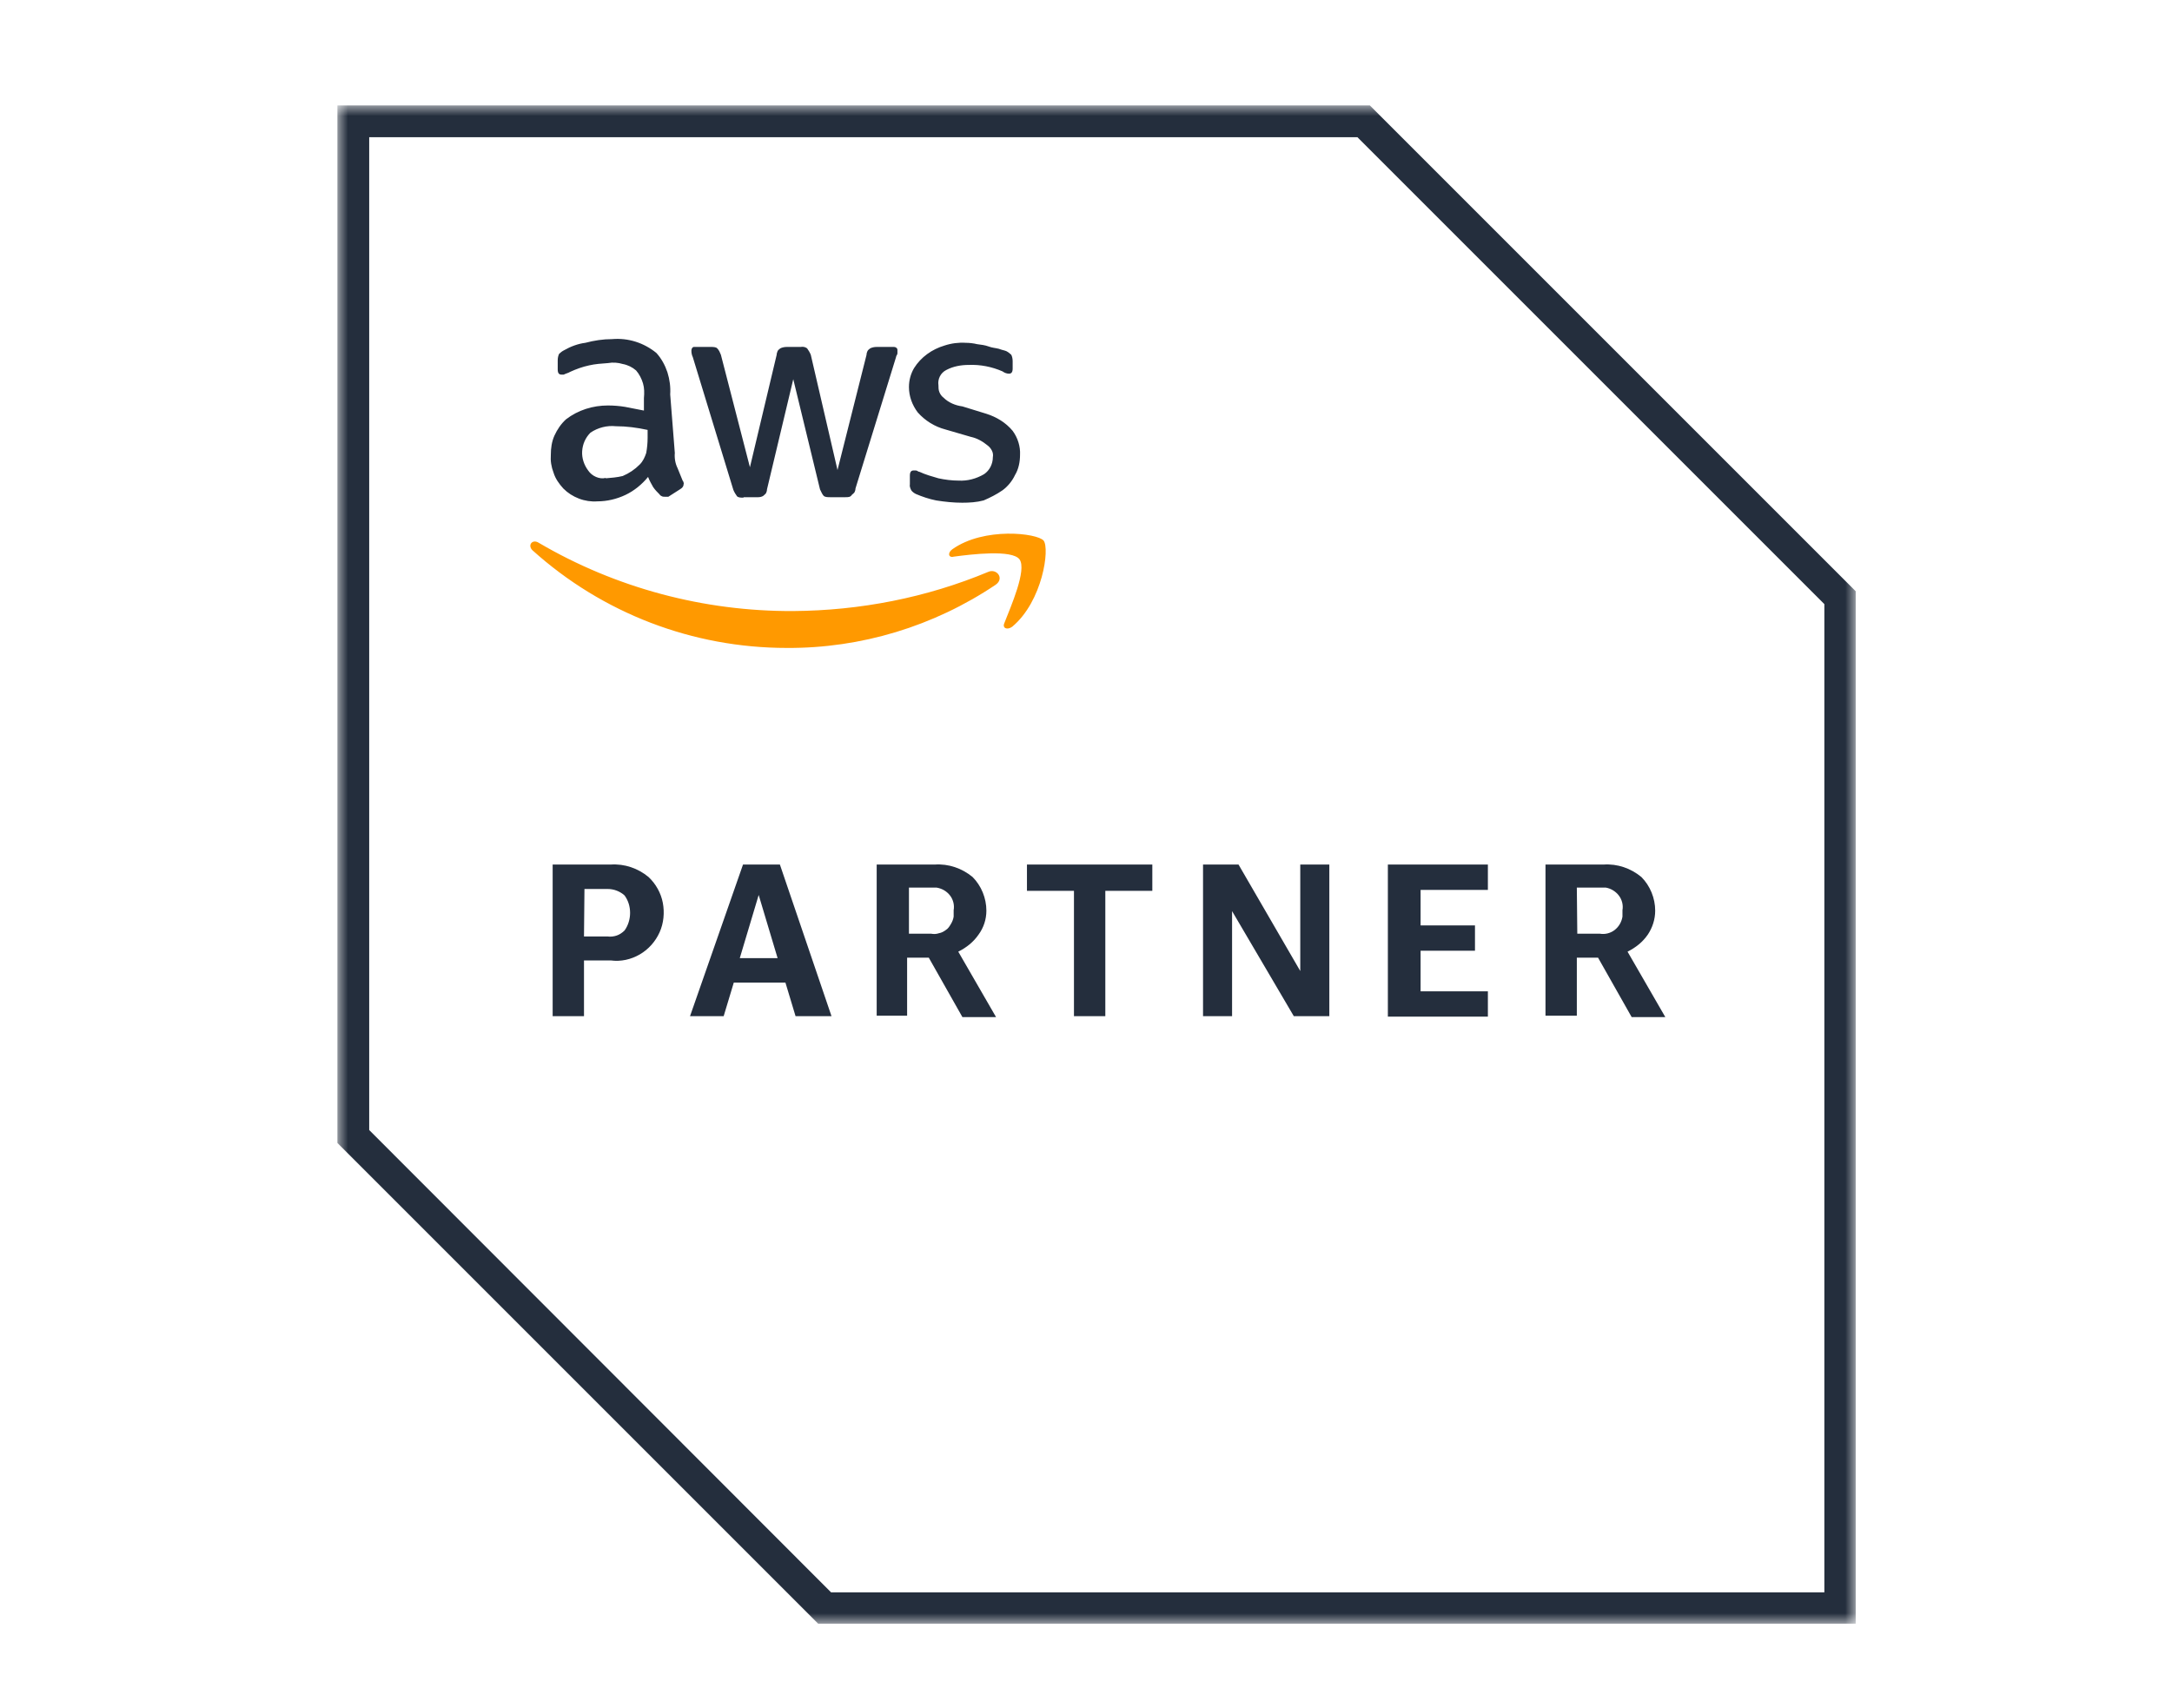 <svg width="103" height="81" viewBox="0 0 103 81" fill="none" xmlns="http://www.w3.org/2000/svg">
<mask id="mask0_4559_16023" style="mask-type:luminance" maskUnits="userSpaceOnUse" x="16" y="5" width="72" height="72">
<path d="M88 5H16V77H88V5Z" fill="white"/>
</mask>
<g mask="url(#mask0_4559_16023)">
<path d="M64.372 6.508L86.514 28.65V75.514H39.41L17.508 53.59V6.508H64.372ZM64.962 5H16V54.202L38.798 77H88V28.038L64.962 5Z" fill="#242E3D"/>
<path d="M27.694 45.547V48.191H26.208V41H28.962C29.618 40.956 30.252 41.175 30.754 41.59C31.104 41.918 31.345 42.355 31.432 42.814C31.519 43.273 31.476 43.776 31.279 44.213C31.082 44.65 30.754 45.022 30.339 45.262C29.924 45.503 29.443 45.612 28.962 45.547H27.694ZM27.694 44.41H28.809C28.962 44.432 29.115 44.41 29.246 44.366C29.377 44.322 29.509 44.235 29.618 44.126C29.793 43.885 29.88 43.579 29.88 43.295C29.88 42.989 29.793 42.705 29.618 42.465C29.399 42.268 29.115 42.158 28.809 42.158H27.716L27.694 44.41ZM37.727 48.191L37.246 46.596H34.798L34.317 48.191H32.722L35.235 41H36.984L39.432 48.191H37.727ZM35.082 45.437H36.875L35.978 42.443L35.082 45.437ZM41.574 48.191V41H44.328C44.984 40.956 45.618 41.175 46.121 41.59C46.536 42.005 46.776 42.596 46.776 43.186C46.776 43.601 46.645 43.995 46.405 44.322C46.164 44.672 45.836 44.934 45.443 45.131L47.235 48.235H45.64L44.044 45.415H43.017V48.169H41.574V48.191ZM43.06 44.279H44.153C44.285 44.301 44.394 44.301 44.525 44.257C44.656 44.235 44.765 44.169 44.853 44.104C44.962 44.038 45.028 43.929 45.093 43.82C45.159 43.71 45.203 43.601 45.224 43.47V43.164C45.268 42.923 45.203 42.661 45.05 42.465C44.897 42.268 44.678 42.137 44.416 42.093H43.104V44.301L43.06 44.279ZM50.929 48.191V42.246H48.7V41H54.645V42.246H52.416V48.191H50.929ZM58.427 43.208V48.191H57.05V41H58.733L61.661 46.049V41H63.039V48.191H61.355L58.427 43.208ZM65.815 48.191V41H70.558V42.202H67.367V43.885H69.946V45.087H67.367V47.011H70.558V48.213H65.815V48.191ZM73.29 48.191V41H76.044C76.7 40.956 77.334 41.175 77.836 41.59C78.252 42.005 78.492 42.596 78.492 43.186C78.492 43.601 78.361 43.995 78.142 44.322C77.902 44.672 77.574 44.934 77.181 45.131L78.973 48.235H77.377L75.782 45.415H74.776V48.169H73.29V48.191ZM74.798 44.279H75.869C76.11 44.322 76.372 44.257 76.569 44.104C76.765 43.951 76.897 43.732 76.94 43.47V43.164C76.984 42.923 76.918 42.661 76.765 42.465C76.612 42.268 76.394 42.137 76.153 42.093H74.776L74.798 44.279Z" fill="#242E3D"/>
<path d="M32.001 21.481C31.979 21.721 32.022 21.983 32.132 22.202C32.197 22.377 32.306 22.617 32.372 22.792C32.394 22.814 32.416 22.858 32.416 22.88C32.416 22.902 32.438 22.945 32.416 22.967C32.416 23.076 32.35 23.142 32.241 23.208L31.695 23.557H31.52C31.476 23.557 31.432 23.557 31.389 23.535C31.345 23.514 31.301 23.492 31.279 23.448C31.17 23.339 31.061 23.229 30.973 23.098C30.886 22.945 30.798 22.792 30.733 22.617C30.448 22.967 30.077 23.273 29.662 23.47C29.246 23.667 28.787 23.776 28.328 23.776C28.044 23.798 27.738 23.754 27.454 23.645C27.17 23.535 26.929 23.383 26.711 23.164C26.514 22.945 26.339 22.705 26.252 22.421C26.142 22.137 26.099 21.852 26.121 21.568C26.121 21.262 26.164 20.934 26.296 20.65C26.427 20.366 26.602 20.104 26.842 19.885C27.41 19.448 28.11 19.229 28.831 19.229C29.093 19.229 29.378 19.251 29.64 19.295L30.536 19.47V18.88C30.558 18.639 30.558 18.399 30.492 18.18C30.427 17.962 30.317 17.743 30.164 17.568C29.989 17.415 29.771 17.306 29.53 17.262C29.312 17.197 29.072 17.175 28.831 17.219C28.525 17.24 28.219 17.262 27.935 17.328C27.629 17.393 27.323 17.503 27.039 17.634C26.929 17.699 26.864 17.699 26.733 17.765H26.623C26.514 17.765 26.448 17.699 26.448 17.525V17.087C26.448 16.978 26.47 16.869 26.514 16.781C26.58 16.716 26.667 16.65 26.755 16.607C27.061 16.432 27.41 16.3 27.76 16.257C28.175 16.148 28.591 16.082 29.028 16.082C29.793 16.016 30.536 16.257 31.126 16.738C31.367 17 31.541 17.328 31.651 17.656C31.76 18.005 31.804 18.355 31.782 18.705L32.001 21.481ZM28.722 22.683C28.984 22.661 29.268 22.639 29.53 22.574C29.837 22.443 30.099 22.268 30.339 22.027C30.492 21.874 30.58 21.677 30.645 21.481C30.689 21.24 30.711 21 30.711 20.759V20.388C30.208 20.279 29.705 20.213 29.203 20.213C28.787 20.169 28.35 20.279 28 20.519C27.76 20.759 27.629 21.066 27.607 21.393C27.585 21.721 27.695 22.049 27.891 22.311C27.979 22.443 28.11 22.552 28.263 22.617C28.416 22.683 28.569 22.705 28.744 22.661H28.722V22.683ZM35.257 23.601C35.148 23.601 35.017 23.601 34.951 23.535C34.886 23.448 34.82 23.339 34.776 23.229L32.853 16.934C32.809 16.847 32.787 16.738 32.787 16.628C32.787 16.519 32.853 16.453 32.897 16.453H33.705C33.815 16.453 33.946 16.453 34.011 16.519C34.099 16.607 34.142 16.716 34.186 16.825L35.563 22.158L36.831 16.825C36.831 16.759 36.853 16.716 36.875 16.65C36.897 16.607 36.94 16.563 37.006 16.519C37.093 16.475 37.203 16.453 37.312 16.453H37.968C38.077 16.432 38.186 16.453 38.274 16.519C38.339 16.607 38.405 16.716 38.449 16.825L39.716 22.29L41.093 16.825C41.093 16.759 41.115 16.694 41.137 16.65C41.159 16.607 41.203 16.563 41.268 16.519C41.356 16.475 41.465 16.453 41.574 16.453H42.383C42.492 16.453 42.558 16.519 42.558 16.585V16.759C42.558 16.825 42.492 16.869 42.492 16.934L40.569 23.164C40.569 23.229 40.547 23.295 40.525 23.339C40.503 23.383 40.438 23.426 40.394 23.47C40.328 23.579 40.219 23.579 40.088 23.579H39.367C39.257 23.579 39.126 23.579 39.06 23.514C38.995 23.448 38.951 23.339 38.886 23.208L37.618 17.983L36.372 23.208C36.372 23.273 36.35 23.339 36.328 23.383C36.306 23.426 36.241 23.47 36.197 23.514C36.132 23.557 36.044 23.579 35.957 23.579H35.257V23.601ZM45.64 23.841C45.224 23.841 44.809 23.798 44.394 23.732C44.066 23.667 43.738 23.557 43.432 23.426C43.345 23.383 43.257 23.317 43.214 23.251C43.17 23.164 43.126 23.055 43.148 22.967V22.552C43.148 22.377 43.214 22.311 43.323 22.311H43.432C43.498 22.311 43.541 22.377 43.607 22.377C43.891 22.508 44.197 22.596 44.503 22.683C44.809 22.749 45.137 22.792 45.465 22.792C45.88 22.814 46.296 22.705 46.667 22.486C46.798 22.399 46.908 22.268 46.973 22.137C47.039 22.005 47.083 21.852 47.083 21.677C47.104 21.568 47.083 21.459 47.039 21.372C46.995 21.284 46.929 21.197 46.842 21.131C46.602 20.934 46.339 20.781 46.033 20.716L44.831 20.366C44.328 20.235 43.869 19.951 43.52 19.557C43.257 19.208 43.104 18.792 43.104 18.355C43.104 18.027 43.192 17.721 43.345 17.459C43.673 16.934 44.197 16.563 44.787 16.388C45.115 16.279 45.465 16.235 45.793 16.257C45.968 16.257 46.164 16.279 46.339 16.322C46.514 16.344 46.711 16.366 46.886 16.432C47.06 16.497 47.192 16.497 47.367 16.541C47.541 16.607 47.607 16.607 47.716 16.65C47.804 16.694 47.891 16.759 47.957 16.825C48.001 16.913 48.022 17.022 48.022 17.131V17.481C48.022 17.656 47.957 17.721 47.847 17.721C47.738 17.721 47.629 17.677 47.541 17.612C47.039 17.393 46.492 17.284 45.946 17.306C45.574 17.306 45.203 17.372 44.875 17.546C44.744 17.612 44.634 17.721 44.569 17.852C44.503 17.983 44.481 18.137 44.503 18.268C44.503 18.377 44.503 18.486 44.547 18.596C44.591 18.705 44.656 18.792 44.744 18.858C44.984 19.098 45.312 19.229 45.64 19.273L46.776 19.623C47.257 19.776 47.694 20.038 48.022 20.432C48.263 20.759 48.394 21.175 48.372 21.568C48.372 21.896 48.306 22.246 48.132 22.53C48.001 22.814 47.782 23.076 47.541 23.251C47.257 23.448 46.951 23.601 46.645 23.732C46.317 23.82 45.968 23.841 45.618 23.841H45.64Z" fill="#242E3D"/>
<path d="M47.214 27.732C44.285 29.7 40.831 30.749 37.312 30.727C32.853 30.727 28.569 29.087 25.247 26.093C25.006 25.853 25.247 25.547 25.552 25.743C29.203 27.885 33.378 29 37.618 28.978C40.787 28.956 43.935 28.344 46.864 27.12C47.257 26.945 47.651 27.426 47.214 27.732ZM47.629 29.547C47.52 29.787 47.76 29.896 48.001 29.721C49.443 28.519 49.793 26.006 49.487 25.634C49.181 25.284 46.667 24.978 45.159 26.049C44.919 26.224 44.984 26.465 45.225 26.399C46.033 26.29 48.001 26.049 48.35 26.53C48.7 27.033 47.935 28.76 47.629 29.547Z" fill="#FF9900"/>
</g>
</svg>
